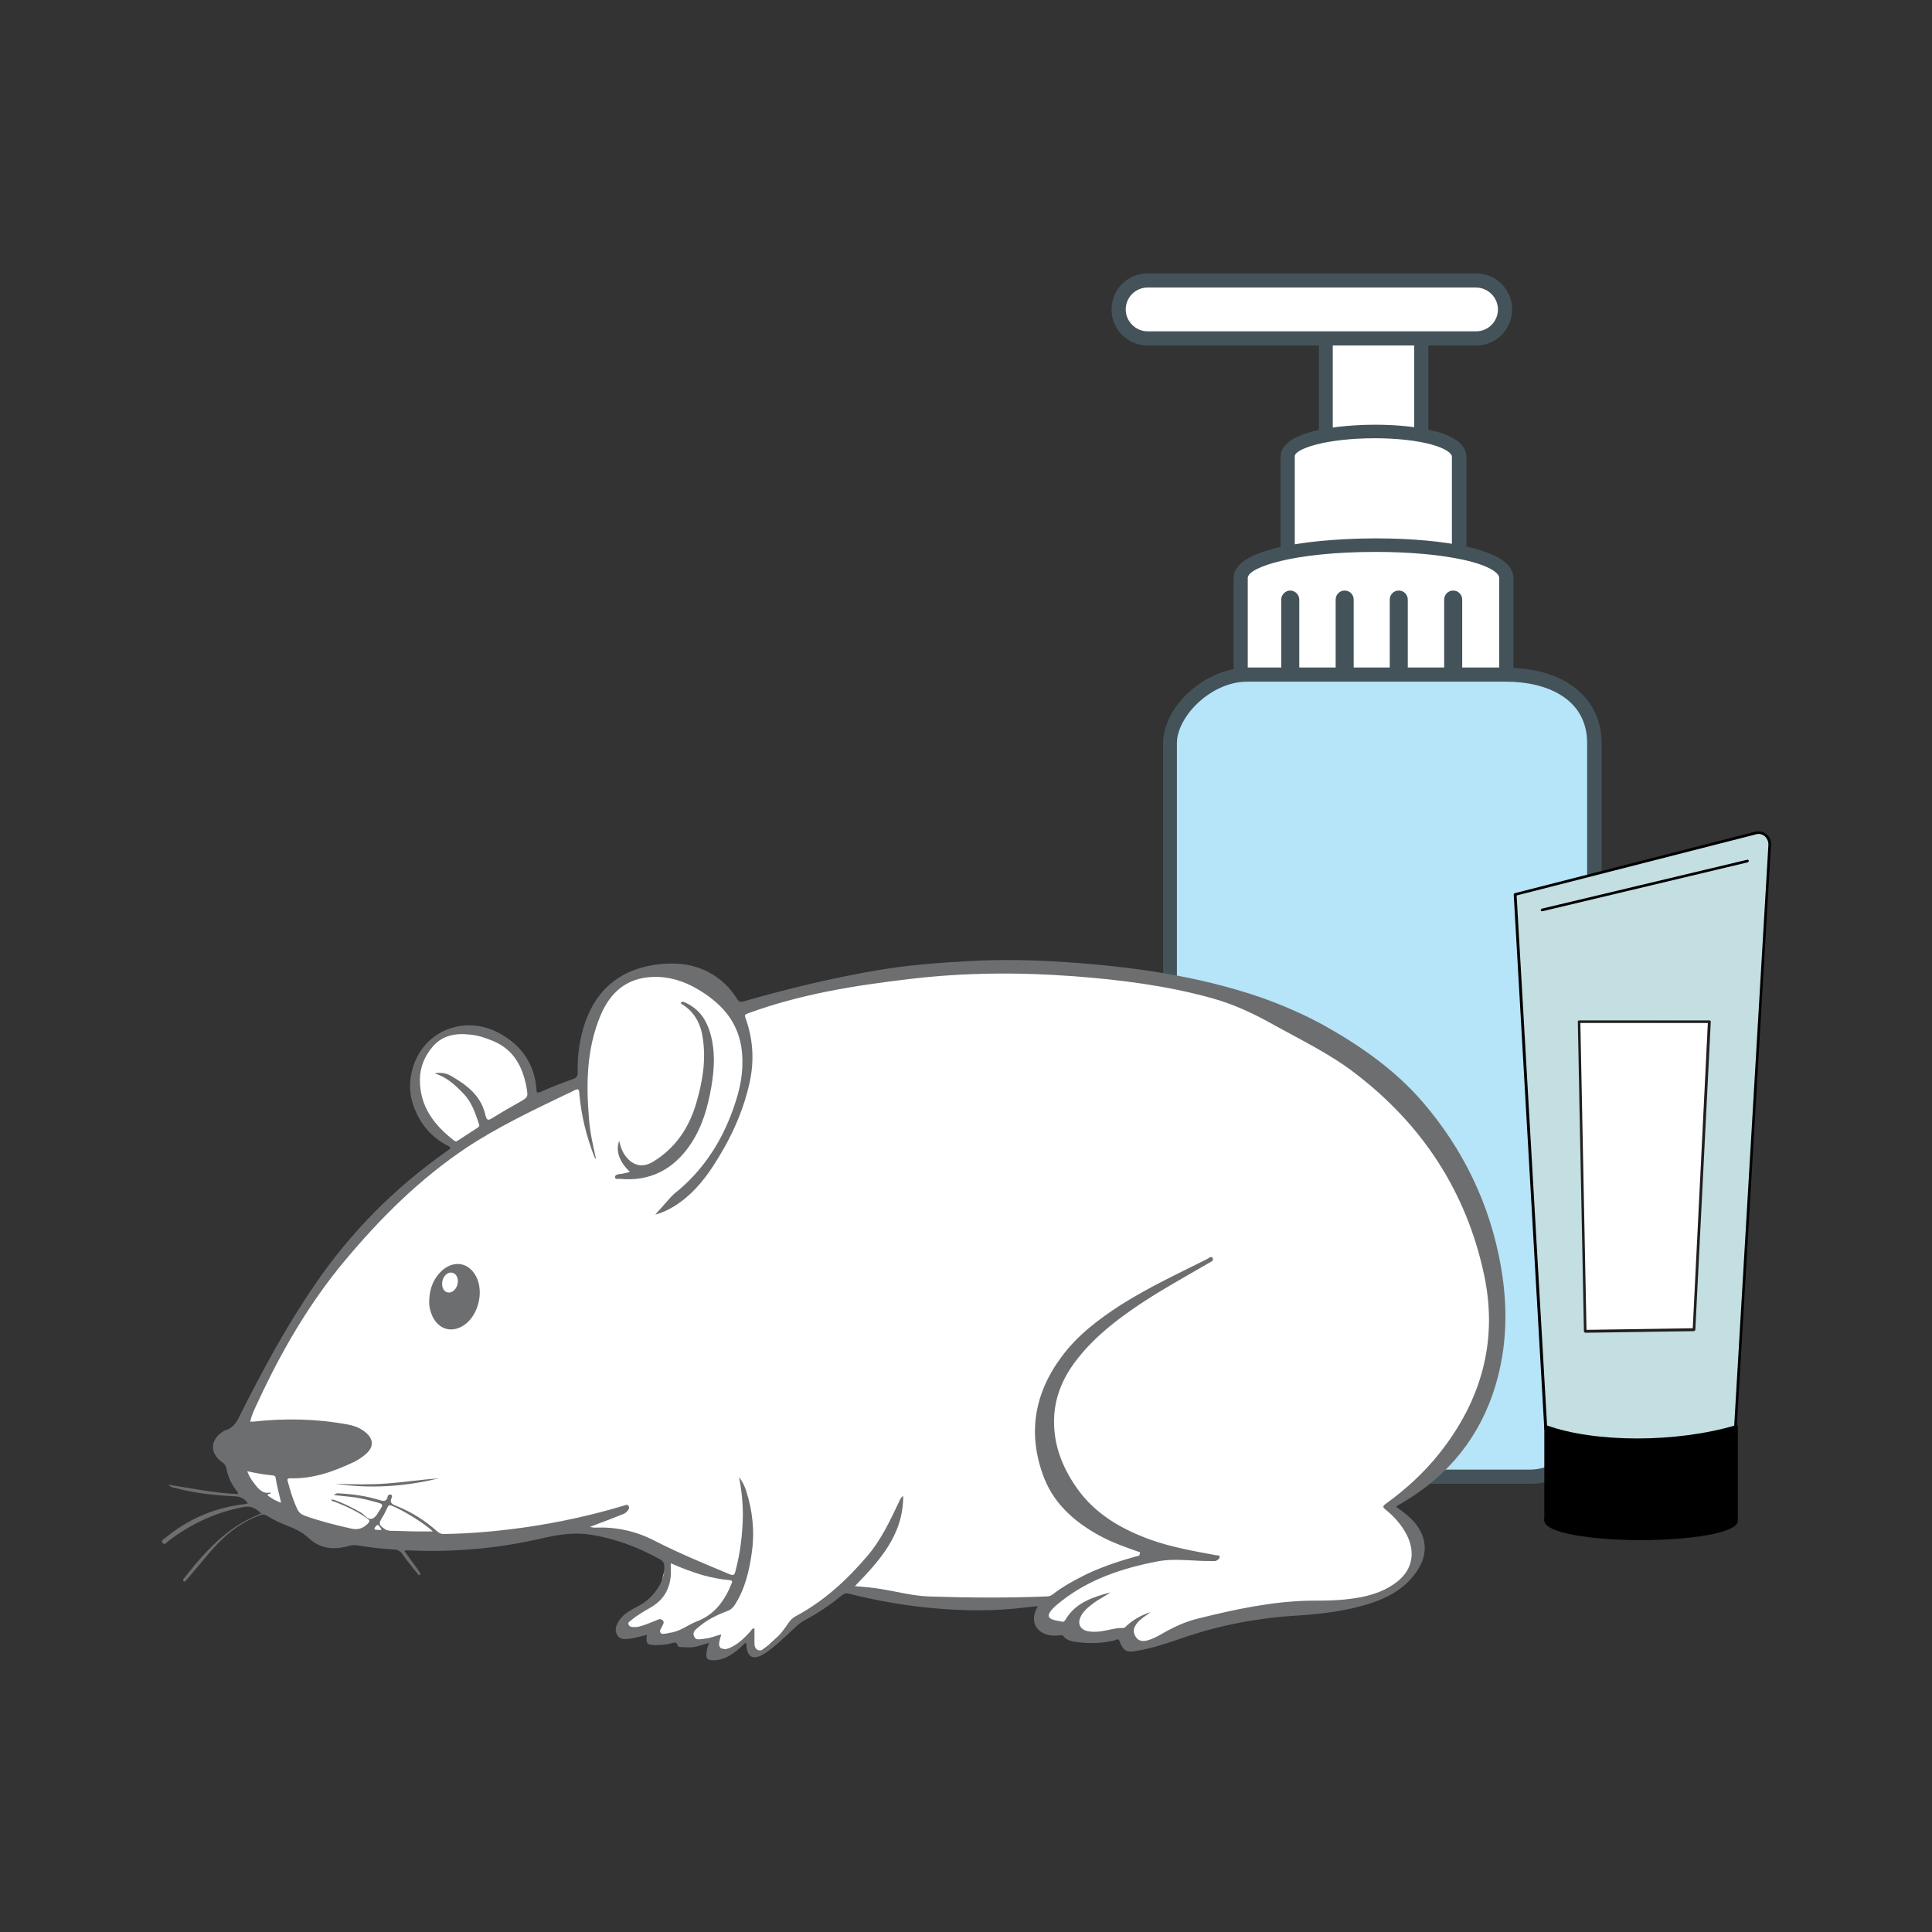 <?xml version="1.0" encoding="UTF-8"?><svg id="Layer_1" xmlns="http://www.w3.org/2000/svg" viewBox="0 0 60 60"><rect x="0" y="0" width="60" height="60" fill="#333333" stroke="none"/><defs><style>.cls-1{fill:#fff;}.cls-2{fill:#c4dfe2;}.cls-3{fill:#44535a;}.cls-4{fill:none;}.cls-5{fill:#221f1f;}.cls-6{fill:#b6e4f9;}.cls-7{fill:#6d6e70;}</style></defs><rect class="cls-4" width="60" height="60"/><path class="cls-1" d="m41.17,10.14c0-1.02,2.97-1.07,2.97,0v4.27h-2.97v-4.27Z"/><path class="cls-3" d="m44.36,14.63h-3.4v-4.48c0-.69.9-1,1.73-1s1.67.31,1.67,1v4.48Zm-2.97-.44h2.53v-4.05c0-.16-.11-.29-.33-.39-.23-.11-.56-.17-.91-.17-.71,0-1.29.25-1.29.56v4.05Z"/><path class="cls-1" d="m34.74,9.61c0,.5.4.9.9.9h10.2c.5,0,.9-.4.9-.9h0c0-.5-.4-.9-.9-.9h-10.2c-.5,0-.9.4-.9.9h0Z"/><path class="cls-3" d="m45.84,10.73h-10.2c-.62,0-1.12-.5-1.12-1.12s.5-1.12,1.12-1.12h10.2c.62,0,1.12.5,1.12,1.12s-.5,1.12-1.12,1.12Zm-10.2-1.8c-.38,0-.68.31-.68.68s.31.68.68.68h10.2c.38,0,.68-.31.68-.68s-.31-.68-.68-.68h-10.2Z"/><path class="cls-1" d="m39.99,14.19c0-1.02,5.33-1.07,5.33,0v4.27h-5.33v-4.27Z"/><path class="cls-3" d="m45.53,18.67h-5.76v-4.48c0-.95,2.44-1,2.93-1,.71,0,1.37.07,1.86.2.65.17.98.44.98.8v4.48Zm-5.33-.44h4.89v-4.05c0-.09-.17-.25-.65-.38-.45-.12-1.07-.19-1.74-.19-1.52,0-2.49.33-2.49.56v4.05Z"/><path class="cls-1" d="m38.53,17.95c0-1.33,8.26-1.4,8.26,0v3h-8.26v-3Z"/><path class="cls-3" d="m47,21.17h-8.69v-3.21c0-1.18,3.68-1.24,4.42-1.24,1.09,0,2.09.09,2.84.26.96.22,1.43.54,1.43.98v3.21Zm-8.26-.44h7.82v-2.78c0-.15-.29-.38-1.09-.56-.71-.16-1.69-.25-2.74-.25-2.57,0-3.98.48-3.98.81v2.78Z"/><path class="cls-3" d="m40.07,21.23c-.15,0-.28-.13-.28-.28v-2.33c0-.15.13-.28.28-.28s.28.13.28.28v2.33c0,.15-.12.28-.28.28Z"/><path class="cls-3" d="m41.76,21.23c-.15,0-.28-.13-.28-.28v-2.33c0-.15.12-.28.28-.28s.28.13.28.28v2.33c0,.15-.13.28-.28.28Z"/><path class="cls-3" d="m43.44,21.23c-.15,0-.28-.13-.28-.28v-2.33c0-.15.12-.28.28-.28s.28.13.28.28v2.33c0,.15-.13.28-.28.28Z"/><path class="cls-3" d="m45.13,21.23c-.15,0-.28-.13-.28-.28v-2.33c0-.15.12-.28.28-.28s.28.13.28.28v2.33c0,.15-.13.28-.28.28Z"/><path class="cls-6" d="m49.51,43.46c0,1.2-.8,2.4-2,2.4h-8.72c-1.13,0-2.46-.47-2.46-2.4v-20.38c0-1,1.2-2.13,2.4-2.13h8.06c1.47,0,2.73.67,2.73,2.13v20.38Z"/><path class="cls-3" d="m47.52,46.08h-8.72c-1.7,0-2.68-.95-2.68-2.61v-20.38c0-1.16,1.32-2.35,2.61-2.35h8.06c1.79,0,2.95.92,2.95,2.35v20.38c0,1.26-.85,2.61-2.21,2.61Zm-8.79-24.91c-1.12,0-2.18,1.08-2.18,1.91v20.38c0,1.8,1.22,2.18,2.24,2.18h8.72c1.1,0,1.78-1.13,1.78-2.18v-20.38c0-1.41-1.3-1.91-2.51-1.91h-8.06Z"/><polygon class="cls-1" points="44 47.67 43.51 47.04 43.18 46.79 44.43 45.79 45.85 43.93 46.35 42.7 46.56 40.8 46.24 38.88 45.56 36.99 44.41 34.92 42.1 32.78 38.99 31.19 36.85 30.53 32.95 30.08 29.41 29.99 27.35 30.33 25.5 30.58 23.89 31.04 22.88 31.41 21.8 30.43 20.91 30.21 20.35 30.08 19.44 30.25 18.61 30.95 18.16 32.44 18.16 33.32 18.02 33.55 17.31 33.88 16.66 34.19 16.39 33.32 16 32.59 15.56 32.29 14.9 31.97 14.21 31.95 13.73 32.13 13.33 32.49 13.05 33.11 12.88 33.88 13.33 34.89 14.11 35.61 12.79 36.63 11.43 37.92 10.14 39.52 8.72 41.75 7.87 43.42 7.48 44.44 7.48 46.11 8.78 47.17 9.79 47.45 12.03 47.83 14.4 47.83 17.06 47.38 18.51 47.45 19.73 47.83 20.79 48.35 20.6 48.9 20.45 49.66 19.51 50.12 19.39 50.69 20.06 50.62 20.34 50.92 21.19 50.81 21.51 50.92 22.12 50.92 22.22 51.18 22.62 51.23 23.03 51.01 23.21 50.85 23.3 51.18 23.62 51.28 23.86 51.1 24.74 50.29 25.95 49.55 26.29 49.28 27.32 49.5 28.99 49.66 30.64 49.82 32.46 49.66 32.4 50.26 32.84 50.58 33.56 50.75 34.49 50.75 34.96 50.75 35.05 51.03 35.67 51.03 36.63 50.75 38.77 50.14 41.22 49.92 42.79 49.56 43.57 49.13 43.95 48.57 44 47.67"/><path class="cls-7" d="m13.96,35.61c-.56-.27-.92-.71-1.12-1.27-.26-.71-.02-1.59.55-2.07.59-.5,1.43-.57,2.14-.17.68.38,1.07.95,1.13,1.73,0,.11.03.12.13.08.33-.15.67-.28,1.01-.4.11-.04.14-.09.14-.2-.01-.54.06-1.07.24-1.58.39-1.09,1.18-1.67,2.33-1.79.62-.06,1.21.03,1.74.4.26.18.47.41.64.68.05.08.1.11.2.08,1.39-.4,2.8-.74,4.23-.98.9-.15,1.82-.22,2.73-.27,1.02-.06,2.04-.04,3.05.03,2.05.14,4.08.42,6.04,1.09.71.25,1.4.55,2.06.92,1.11.63,2.14,1.36,2.98,2.33,1.27,1.48,2.09,3.18,2.43,5.1.22,1.25.2,2.49-.17,3.72-.48,1.58-1.45,2.78-2.87,3.62-.06.04-.13.07-.19.11,0,0-.01.02-.02.03.21.14.41.3.58.49.36.44.41.94.11,1.43-.35.57-.89.88-1.51,1.08-.72.23-1.46.32-2.21.37-1.25.07-2.46.3-3.64.71-.46.16-.92.31-1.39.39-.31.06-.42,0-.53-.3-.04-.1-.09-.05-.14-.03-.41.1-.82.11-1.24.05-.13-.02-.27-.06-.36-.17-.04-.05-.08-.04-.13-.03-.09.01-.19,0-.28,0-.44-.08-.62-.41-.44-.81.01-.03.03-.05.05-.1-.26.03-.51.05-.75.08-.95.09-1.9.05-2.85-.05-.77-.09-1.53-.23-2.28-.42-.08-.02-.13,0-.2.05-.36.3-.75.56-1.16.78-.21.11-.37.3-.55.46-.2.18-.39.36-.6.51-.03.02-.06.04-.09.06-.28.18-.55.2-.57-.27,0-.01,0-.03-.02-.07-.06.05-.11.1-.16.15-.23.2-.47.38-.79.4-.26.01-.3-.04-.26-.3.01-.08.04-.15.07-.24-.19.05-.37.13-.56.14-.1,0-.21,0-.31-.01-.04,0-.09,0-.1-.04-.04-.15-.13-.09-.22-.07-.16.04-.32.05-.48.05-.26,0-.3-.05-.26-.32-.1.03-.19.05-.28.07-.08.02-.15.04-.23.05-.15.01-.32.05-.41-.11-.1-.16-.03-.32.07-.47.13-.19.34-.3.54-.41.31-.15.54-.38.71-.68.1-.18.15-.37.14-.58,0-.1-.04-.16-.14-.22-.68-.37-1.38-.64-2.15-.76-.51-.08-1,0-1.49.11-1.36.32-2.74.44-4.13.38-.05,0-.1-.02-.16.02.14.19.27.37.4.55.03.04.05.08.08.12.02.02.02.05,0,.07-.03.02-.05,0-.06-.02-.04-.05-.08-.1-.13-.16-.11-.15-.24-.29-.34-.45-.07-.11-.17-.16-.29-.16-.38-.02-.77-.07-1.14-.13-.07-.01-.14,0-.21.01-.47.14-.9.12-1.28-.23-.2-.19-.44-.3-.7-.4-.2-.08-.4-.17-.59-.29-.09-.06-.17-.05-.26-.01-.64.24-1.13.67-1.56,1.18-.21.25-.42.5-.63.75-.03.03-.05.06-.08.09-.02.02-.04.04-.07.02-.02-.02-.02-.05,0-.07.06-.08.12-.16.18-.23.48-.6,1-1.15,1.67-1.54.18-.1.36-.18.56-.27-.16-.15-.3-.24-.53-.2-.87.16-1.64.52-2.34,1.05-.05.04-.12.15-.19.07-.07-.08.05-.13.1-.17.69-.57,1.48-.91,2.37-1.03.06,0,.11-.02.18-.03-.1-.14-.22-.21-.39-.22-.62-.03-1.23-.09-1.83-.25-.09-.02-.18-.03-.25-.11.72.11,1.43.26,2.16.29,0-.07-.05-.11-.08-.15-.14-.2-.24-.41-.28-.65-.02-.09-.06-.14-.13-.19-.39-.27-.38-.69.02-.95.02-.01.04-.03.07-.04.27-.07.37-.28.48-.5.7-1.4,1.45-2.78,2.34-4.07,1.1-1.6,2.45-2.96,4.04-4.08.05-.03.09-.07.14-.11Zm21.45,12.6c-.4-.14-.8-.28-1.17-.47-.8-.42-1.47-.98-1.81-1.83-.53-1.36-.32-2.63.55-3.79.49-.66,1.14-1.15,1.82-1.59.85-.54,1.77-.97,2.67-1.42.06-.03.15-.12.19-.04.05.09-.07.12-.13.16-.72.42-1.45.82-2.14,1.28-.7.47-1.36.98-1.89,1.64-.43.53-.72,1.13-.76,1.82-.05.83.23,1.57.7,2.24.56.8,1.37,1.27,2.27,1.6.67.24,1.36.36,2.06.49.04,0,.1,0,.11.04,0,.06-.04.09-.09.12-.04.03-.09.02-.14.02-.15,0-.3,0-.45-.01-.42-.02-.83-.06-1.25.02-1.09.21-2.13.55-3.02,1.26-.11.09-.23.18-.31.3-.09.13-.06.2.08.25.09.03.18.04.27.06.06.02.09-.01.12-.06.32-.54.86-.7,1.4-.85-.18.13-.38.22-.56.36-.14.11-.28.22-.36.38-.12.23-.03.42.22.47.11.02.22.02.33.01.25-.02.5-.12.75-.11.06,0,.09-.04.13-.08.21-.19.45-.32.72-.41-.04.04-.08.07-.13.1-.12.08-.24.17-.32.3-.08.12-.08.24,0,.36.08.13.2.15.34.12.16-.04.3-.11.44-.19.36-.21.73-.39,1.14-.49,1.16-.29,2.32-.54,3.51-.56.39,0,.79,0,1.18-.05.52-.06,1.02-.18,1.46-.5.51-.37.63-.91.36-1.47-.16-.32-.39-.58-.66-.8-.1-.08-.11-.11,0-.19.62-.45,1.18-.96,1.65-1.55,1.31-1.64,1.84-3.5,1.4-5.56-.55-2.58-1.92-4.67-4.02-6.27-.77-.59-1.64-1.01-2.49-1.48-.62-.35-1.25-.65-1.94-.84-1.4-.39-2.83-.57-4.27-.68-1.72-.13-3.45-.12-5.17.09-1.69.2-3.36.47-4.97,1.06-.1.04-.11.05-.08.14.24.66.28,1.33.13,2.01-.21.95-.62,1.81-1.15,2.62-.32.48-.69.91-1.19,1.22-.18.11-.36.2-.59.26.18-.2.33-.37.49-.55.03-.03.06-.06.09-.09.95-.75,1.56-1.74,1.92-2.88.18-.55.26-1.12.17-1.7-.14-.84-.67-1.38-1.37-1.79-.43-.25-.89-.39-1.38-.37-.82.03-1.33.49-1.63,1.22-.42,1.02-.44,2.09-.35,3.17.03.43.13.85.22,1.27-.02-.02-.04-.05-.05-.07-.25-.64-.41-1.29-.47-1.98,0-.12-.04-.15-.15-.09-.09.05-.2.1-.29.14-1.04.5-2.09,1-3.06,1.64-1.45.97-2.67,2.18-3.78,3.51-1.12,1.34-1.98,2.83-2.71,4.41-.09.19-.18.37-.23.59.04,0,.07,0,.1,0,.98-.11,1.96-.09,2.93.09.21.04.4.11.56.25.24.2.25.44.02.65-.11.1-.23.18-.36.25-.63.3-1.28.54-2,.52-.09,0-.11.02-.08.11.08.29.16.57.29.84.05.11.12.17.23.21.47.17.95.29,1.44.4.21.05.37,0,.52-.15.07-.07.07-.1-.01-.16-.31-.22-.65-.38-1.01-.52-.04-.01-.09-.01-.12-.07.06,0,.11.01.15.03.27.1.53.23.79.38.11.07.21.24.35.18.12-.05.18-.21.26-.32.06-.09.05-.13-.05-.16-.28-.08-.57-.16-.86-.19-.18-.02-.36-.04-.56-.06.11-.06.11-.06.18-.05.42.02.83.08,1.23.2.13.04.23.07.27-.1,0-.04.05-.08.1-.06.06.02.03.07.02.1-.06.14,0,.19.13.24.48.19.91.46,1.29.8.06.05.11.08.19.08.86-.01,1.71-.09,2.56-.21,1.03-.15,2.04-.37,3.04-.67.05-.01.11-.06.15.01.04.06,0,.12-.05.17-.04.05-.09.07-.14.09-.25.1-.5.2-.75.29-.09.03-.17.07-.26.1.07.02.13.03.19.02.64-.02,1.24.11,1.82.41.76.39,1.54.71,2.33,1.04.12.05.15.02.18-.1.15-.56.22-1.14.23-1.72,0-.4-.04-.81-.12-1.2.1.13.17.27.22.42.2.62.27,1.26.18,1.91-.08.58-.21,1.14-.53,1.64-.06.09-.13.16-.23.19-.31.12-.61.26-.87.48-.09.08-.24.16-.16.32.07.14.21.07.33.06.17-.01.33-.09.51-.13-.02.07-.04.13-.05.18-.02.09-.04.18.04.25.08.06.16.02.24,0,.27-.11.47-.3.66-.51.04-.04.06-.11.14-.11,0,.15,0,.29,0,.43,0,.09,0,.19.1.24.1.05.17-.02.24-.07.29-.2.52-.47.71-.76.06-.09.13-.16.22-.21.88-.47,1.59-1.12,2.23-1.87.43-.5.71-1.1.99-1.69.03-.06.04-.12.13-.18,0,1.22-.74,2.01-1.5,2.8.29.02.55.05.82.09.49.08.97.21,1.46.23,1.22.04,2.44.05,3.66,0,.08,0,.15-.02.21-.07.32-.25.68-.44,1.04-.62.53-.25,1.08-.43,1.64-.58Zm-21.89-14.88c.18-.03.35,0,.5.09.48.28.91.6,1.05,1.19,0,.03.02.05.02.07.03.1.07.12.17.06.29-.18.58-.35.87-.51.28-.16.27-.16.22-.47-.12-.63-.39-1.15-1.01-1.42-.24-.1-.49-.19-.75-.21-.43-.05-.84.02-1.14.36-.26.3-.41.65-.41,1.05,0,.82.44,1.4,1.06,1.88.05.04.08.03.12,0,.2-.13.4-.26.6-.39.04-.03.08-.05.06-.11-.12-.35-.23-.7-.5-.97-.25-.26-.51-.5-.87-.61Zm7.32,15.22s-.01.02-.01.03c0,.02,0,.04,0,.06.04.54-.12.99-.62,1.28-.21.12-.42.24-.61.4-.04.03-.11.07-.08.13.03.07.09.08.16.08.05,0,.09,0,.14-.01.19-.04.36-.12.54-.19.07-.03.15-.08.22-.01.07.07,0,.14-.03.21-.02.06-.08.11-.04.17.04.07.12.03.19.03.03,0,.05-.01.08-.02.33-.03.58-.25.87-.36.55-.21.86-.65,1.07-1.17.04-.09,0-.1-.08-.11-.27-.02-.54-.08-.81-.15-.33-.1-.66-.22-.97-.36Zm-7.4-.99c-.25-.25-.96-.68-1.28-.8-.08-.03-.1,0-.13.06-.05.1-.09.2-.15.29-.13.21-.12.25.09.39.05.03.1.03.15.04.28,0,.56.02.84.02.15,0,.3,0,.48,0Zm-5.77-1.89c.08.22.2.38.34.54.11.11.22.18.38.14,0,0,.01.01.02.02-.02.04-.08,0-.1.07.12.09.25.17.42.23-.06-.27-.13-.52-.17-.77,0-.05-.04-.08-.09-.08-.26-.02-.51-.07-.8-.13Zm4.18,1.83s-.04-.06-.06-.09c-.03-.03-.05-.08-.1-.03-.02.03-.06.06-.06.09,0,.05.06.04.1.04.04,0,.08.02.12-.01Z"/><path class="cls-7" d="m19.56,36.39c-.32-.3-.45-.65-.33-.96.04.19.1.35.21.49.23.29.52.35.84.16.69-.42,1.11-1.04,1.34-1.81.19-.65.31-1.31.21-2-.06-.46-.25-.84-.66-1.09-.01,0-.02-.02-.03-.04.06-.06.12-.01.17.01.38.18.61.49.73.88.18.57.15,1.15.05,1.73-.11.63-.28,1.23-.64,1.77-.53.79-1.26,1.17-2.21,1.08-.05,0-.14.02-.14-.05,0-.08.08-.09.15-.1.06,0,.11-.02.17-.03.05-.01.09-.02.15-.04Z"/><path class="cls-7" d="m13.33,40.38c.01-.37.14-.7.43-.95.37-.3.81-.21,1.03.22.24.47.07,1.18-.36,1.49-.38.27-.8.16-1-.26-.07-.16-.11-.32-.1-.5Zm.89-.59c0-.16-.09-.27-.22-.27-.14,0-.27.16-.27.35,0,.16.09.28.22.27.14,0,.27-.17.27-.35Z"/><path class="cls-7" d="m13.63,45.91c-1.06.26-2.13.33-3.21.17.54.02,1.07.03,1.61-.01.53-.04,1.06-.12,1.6-.16Z"/><path class="cls-2" d="m54.96,26.23l-1.07,18.2c-2.11.61-4.05.64-5.88-.05l-.95-16.6,7.47-1.91c.23-.06.45.12.44.36Z"/><path d="m47.99,44.42s-.03-.02-.03-.04l-.95-16.6s.01-.04.03-.04l7.47-1.91c.12-.03.25,0,.35.08.1.08.15.2.14.33l-1.07,18.2s-.01.03-.03.04c-1.07.31-2.08.46-3.04.46-1.01,0-1.96-.17-2.87-.52Zm6.93-18.19c0-.1-.04-.19-.11-.26-.08-.06-.18-.09-.27-.06l-7.44,1.9.95,16.54c1.74.65,3.64.67,5.8.05l1.07-18.17Z"/><polygon class="cls-1" points="49.23 41.34 52.63 41.3 53.04 31.77 49 31.73 49.23 41.34"/><path class="cls-5" d="m53.04,31.77h-3.96s.19,9.53.19,9.53l3.3-.05.47-9.49Zm-3.85,9.57l-.19-9.61s0-.02.01-.03c0,0,.02-.01.03-.01h4.05s.02,0,.03.01c0,0,.01.02.01.03l-.48,9.57s-.02.04-.04.04l-3.38.05h0s-.04-.02-.04-.04Z"/><path d="m47.9,28.3s0,0,0,0l6.38-1.52s.04-.03.03-.05c0-.02-.03-.04-.05-.03l-6.38,1.52s-.04.03-.03.05c0,.02.02.03.04.03Z"/><path class="cls-1" d="m48.01,44.3c1.57.57,4.14.53,5.92,0v2.89s0,.03,0,.05c0,.31-1.33.56-2.97.56s-2.96-.25-2.96-.56c0-.01,0,0,0-.04h.01s0-2.9,0-2.9Z"/><path d="m47.95,47.23s0-.01,0-.04c0-.01,0-.02.01-.03v-2.87s0-.03.02-.03c.01,0,.03,0,.04,0,1.51.55,4.05.55,5.89,0,.01,0,.03,0,.04,0,.01,0,.02.02.02.03v2.89s0,.02,0,.03c0,0,0,.01,0,.02,0,.39-1.55.6-3.01.6s-3-.21-3-.61Z"/></svg>